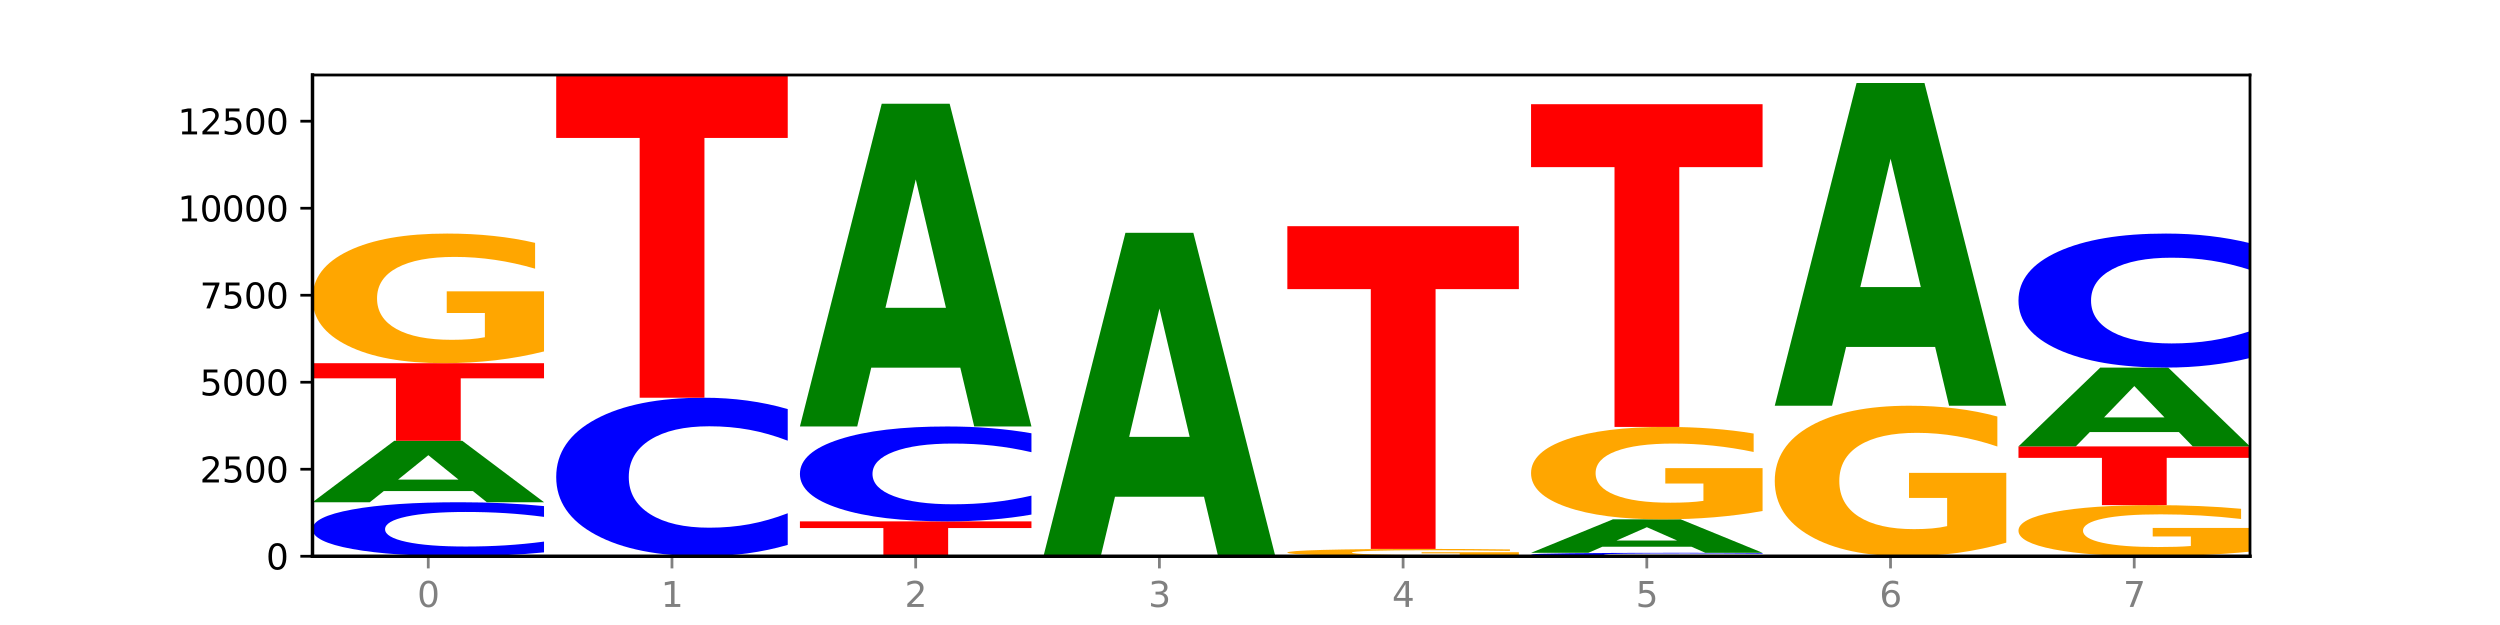<?xml version="1.0" encoding="utf-8" standalone="no"?>
<!DOCTYPE svg PUBLIC "-//W3C//DTD SVG 1.1//EN"
  "http://www.w3.org/Graphics/SVG/1.1/DTD/svg11.dtd">
<svg xmlns:xlink="http://www.w3.org/1999/xlink" width="720pt" height="180pt" viewBox="0 0 720 180" xmlns="http://www.w3.org/2000/svg" version="1.1">
 <defs>
  <style type="text/css">*{stroke-linejoin: round; stroke-linecap: butt}</style>
 </defs>
 <g id="figure_1">
  <g id="patch_1">
   <path d="M 0 180 
L 720 180 
L 720 0 
L 0 0 
z
" style="fill: #ffffff"/>
  </g>
  <g id="axes_1">
   <g id="patch_2">
    <path d="M 90 160.2 
L 648 160.2 
L 648 21.6 
L 90 21.6 
z
" style="fill: #ffffff"/>
   </g>
   <g id="line2d_1">
    <path d="M 90 160.2 
L 648 160.2 
" clip-path="url(#p1ccf8b407e)" style="fill: none; stroke: #000000; stroke-width: 0.5; stroke-linecap: square"/>
   </g>
   <g id="patch_3">
    <path d="M 156.679 159.085 
Q 151.102 159.638 145.07 159.917 
Q 139.039 160.2 132.47 160.2 
Q 112.882 160.2 101.441 158.105 
Q 90 156.01 90 152.427 
Q 90 148.831 101.441 146.739 
Q 112.882 144.644 132.47 144.644 
Q 139.039 144.644 145.07 144.927 
Q 151.102 145.206 156.679 145.759 
L 156.679 148.86 
Q 151.051 148.127 145.591 147.787 
Q 140.131 147.446 134.1 147.446 
Q 123.281 147.446 117.082 148.773 
Q 110.899 150.097 110.899 152.427 
Q 110.899 154.747 117.082 156.074 
Q 123.281 157.398 134.1 157.398 
Q 140.131 157.398 145.591 157.057 
Q 151.051 156.713 156.679 155.981 
L 156.679 159.085 
z
" clip-path="url(#p1ccf8b407e)" style="fill: #0000ff"/>
   </g>
   <g id="patch_4">
    <path d="M 136.189 141.42 
L 110.545 141.42 
L 106.496 144.644 
L 90 144.644 
L 113.558 126.943 
L 133.121 126.943 
L 156.679 144.644 
L 140.197 144.644 
L 136.189 141.42 
z
M 114.635 138.134 
L 132.058 138.134 
L 123.36 131.093 
L 114.635 138.134 
z
" clip-path="url(#p1ccf8b407e)" style="fill: #008000"/>
   </g>
   <g id="patch_5">
    <path d="M 90 104.592 
L 156.679 104.592 
L 156.679 108.951 
L 132.69 108.951 
L 132.69 126.943 
L 114.036 126.943 
L 114.036 108.951 
L 90 108.951 
L 90 104.592 
z
" clip-path="url(#p1ccf8b407e)" style="fill: #ff0000"/>
   </g>
   <g id="patch_6">
    <path d="M 156.679 101.214 
Q 149.955 102.903 142.722 103.751 
Q 135.489 104.592 127.778 104.592 
Q 110.353 104.592 100.177 99.564 
Q 90 94.537 90 85.94 
Q 90 77.243 100.356 72.254 
Q 110.727 67.265 128.764 67.265 
Q 135.713 67.265 142.079 67.944 
Q 148.46 68.615 154.109 69.941 
L 154.109 77.382 
Q 148.281 75.678 142.513 74.837 
Q 136.744 73.989 130.946 73.989 
Q 120.216 73.989 114.403 77.089 
Q 108.59 80.18 108.59 85.94 
Q 108.59 91.646 114.194 94.761 
Q 119.798 97.868 130.109 97.868 
Q 132.919 97.868 135.325 97.691 
Q 137.731 97.506 139.643 97.12 
L 139.643 90.135 
L 128.66 90.135 
L 128.66 83.912 
L 156.679 83.912 
L 156.679 101.214 
z
" clip-path="url(#p1ccf8b407e)" style="fill: #ffa600"/>
   </g>
   <g id="patch_7">
    <path d="M 226.868 156.927 
Q 221.29 158.55 215.259 159.37 
Q 209.228 160.2 202.659 160.2 
Q 183.07 160.2 171.629 154.051 
Q 160.189 147.902 160.189 137.386 
Q 160.189 126.833 171.629 120.694 
Q 183.07 114.545 202.659 114.545 
Q 209.228 114.545 215.259 115.375 
Q 221.29 116.195 226.868 117.817 
L 226.868 126.918 
Q 221.24 124.768 215.78 123.768 
Q 210.32 122.768 204.289 122.768 
Q 193.47 122.768 187.27 126.663 
Q 181.088 130.549 181.088 137.386 
Q 181.088 144.196 187.27 148.091 
Q 193.47 151.976 204.289 151.976 
Q 210.32 151.976 215.78 150.976 
Q 221.24 149.967 226.868 147.817 
L 226.868 156.927 
z
" clip-path="url(#p1ccf8b407e)" style="fill: #0000ff"/>
   </g>
   <g id="patch_8">
    <path d="M 160.189 21.6 
L 226.868 21.6 
L 226.868 39.727 
L 202.879 39.727 
L 202.879 114.545 
L 184.224 114.545 
L 184.224 39.727 
L 160.189 39.727 
L 160.189 21.6 
z
" clip-path="url(#p1ccf8b407e)" style="fill: #ff0000"/>
   </g>
   <g id="patch_9">
    <path d="M 297.057 160.183 
Q 290.332 160.191 283.099 160.196 
Q 275.866 160.2 268.155 160.2 
Q 250.731 160.2 240.554 160.174 
Q 230.377 160.149 230.377 160.105 
Q 230.377 160.06 240.733 160.035 
Q 251.104 160.01 269.142 160.01 
Q 276.09 160.01 282.457 160.013 
Q 288.838 160.016 294.486 160.023 
L 294.486 160.061 
Q 288.658 160.052 282.89 160.048 
Q 277.122 160.044 271.323 160.044 
Q 260.594 160.044 254.781 160.06 
Q 248.967 160.075 248.967 160.105 
Q 248.967 160.134 254.571 160.15 
Q 260.175 160.166 270.487 160.166 
Q 273.296 160.166 275.702 160.165 
Q 278.108 160.164 280.021 160.162 
L 280.021 160.126 
L 269.037 160.126 
L 269.037 160.094 
L 297.057 160.094 
L 297.057 160.183 
z
" clip-path="url(#p1ccf8b407e)" style="fill: #ffa600"/>
   </g>
   <g id="patch_10">
    <path d="M 230.377 150.157 
L 297.057 150.157 
L 297.057 152.078 
L 273.068 152.078 
L 273.068 160.01 
L 254.413 160.01 
L 254.413 152.078 
L 230.377 152.078 
L 230.377 150.157 
z
" clip-path="url(#p1ccf8b407e)" style="fill: #ff0000"/>
   </g>
   <g id="patch_11">
    <path d="M 297.057 148.198 
Q 291.479 149.169 285.448 149.66 
Q 279.417 150.157 272.848 150.157 
Q 253.259 150.157 241.818 146.476 
Q 230.377 142.794 230.377 136.499 
Q 230.377 130.181 241.818 126.505 
Q 253.259 122.824 272.848 122.824 
Q 279.417 122.824 285.448 123.321 
Q 291.479 123.812 297.057 124.783 
L 297.057 130.231 
Q 291.429 128.944 285.969 128.346 
Q 280.509 127.747 274.477 127.747 
Q 263.658 127.747 257.459 130.079 
Q 251.277 132.405 251.277 136.499 
Q 251.277 140.575 257.459 142.907 
Q 263.658 145.233 274.477 145.233 
Q 280.509 145.233 285.969 144.635 
Q 291.429 144.031 297.057 142.743 
L 297.057 148.198 
z
" clip-path="url(#p1ccf8b407e)" style="fill: #0000ff"/>
   </g>
   <g id="patch_12">
    <path d="M 276.566 105.892 
L 250.922 105.892 
L 246.873 122.824 
L 230.377 122.824 
L 253.935 29.879 
L 273.499 29.879 
L 297.057 122.824 
L 280.574 122.824 
L 276.566 105.892 
z
M 255.012 88.642 
L 272.435 88.642 
L 263.737 51.671 
L 255.012 88.642 
z
" clip-path="url(#p1ccf8b407e)" style="fill: #008000"/>
   </g>
   <g id="patch_13">
    <path d="M 367.245 160.186 
Q 361.668 160.193 355.636 160.196 
Q 349.605 160.2 343.036 160.2 
Q 323.448 160.2 312.007 160.173 
Q 300.566 160.146 300.566 160.1 
Q 300.566 160.053 312.007 160.027 
Q 323.448 160 343.036 160 
Q 349.605 160 355.636 160.003 
Q 361.668 160.007 367.245 160.014 
L 367.245 160.054 
Q 361.617 160.044 356.157 160.04 
Q 350.697 160.036 344.666 160.036 
Q 333.847 160.036 327.648 160.053 
Q 321.465 160.07 321.465 160.1 
Q 321.465 160.13 327.648 160.147 
Q 333.847 160.164 344.666 160.164 
Q 350.697 160.164 356.157 160.16 
Q 361.617 160.155 367.245 160.146 
L 367.245 160.186 
z
" clip-path="url(#p1ccf8b407e)" style="fill: #0000ff"/>
   </g>
   <g id="patch_14">
    <path d="M 346.755 143.068 
L 321.111 143.068 
L 317.062 160 
L 300.566 160 
L 324.124 67.055 
L 343.687 67.055 
L 367.245 160 
L 350.763 160 
L 346.755 143.068 
z
M 325.201 125.818 
L 342.624 125.818 
L 333.926 88.847 
L 325.201 125.818 
z
" clip-path="url(#p1ccf8b407e)" style="fill: #008000"/>
   </g>
   <g id="patch_15">
    <path d="M 437.434 160.009 
Q 430.709 160.104 423.476 160.152 
Q 416.244 160.2 408.533 160.2 
Q 391.108 160.2 380.931 159.915 
Q 370.755 159.63 370.755 159.143 
Q 370.755 158.65 381.111 158.368 
Q 391.482 158.085 409.519 158.085 
Q 416.468 158.085 422.834 158.124 
Q 429.215 158.162 434.864 158.237 
L 434.864 158.658 
Q 429.036 158.562 423.267 158.514 
Q 417.499 158.466 411.701 158.466 
Q 400.971 158.466 395.158 158.642 
Q 389.345 158.817 389.345 159.143 
Q 389.345 159.466 394.949 159.643 
Q 400.553 159.819 410.864 159.819 
Q 413.673 159.819 416.079 159.809 
Q 418.485 159.799 420.398 159.777 
L 420.398 159.381 
L 409.414 159.381 
L 409.414 159.028 
L 437.434 159.028 
L 437.434 160.009 
z
" clip-path="url(#p1ccf8b407e)" style="fill: #ffa600"/>
   </g>
   <g id="patch_16">
    <path d="M 370.755 65.141 
L 437.434 65.141 
L 437.434 83.267 
L 413.445 83.267 
L 413.445 158.085 
L 394.79 158.085 
L 394.79 83.267 
L 370.755 83.267 
L 370.755 65.141 
z
" clip-path="url(#p1ccf8b407e)" style="fill: #ff0000"/>
   </g>
   <g id="patch_17">
    <path d="M 507.623 160.129 
Q 502.045 160.164 496.014 160.182 
Q 489.983 160.2 483.414 160.2 
Q 463.825 160.2 452.384 160.066 
Q 440.943 159.933 440.943 159.704 
Q 440.943 159.475 452.384 159.341 
Q 463.825 159.208 483.414 159.208 
Q 489.983 159.208 496.014 159.226 
Q 502.045 159.244 507.623 159.279 
L 507.623 159.477 
Q 501.995 159.43 496.535 159.408 
Q 491.075 159.386 485.043 159.386 
Q 474.224 159.386 468.025 159.471 
Q 461.843 159.556 461.843 159.704 
Q 461.843 159.852 468.025 159.937 
Q 474.224 160.021 485.043 160.021 
Q 491.075 160.021 496.535 160 
Q 501.995 159.978 507.623 159.931 
L 507.623 160.129 
z
" clip-path="url(#p1ccf8b407e)" style="fill: #0000ff"/>
   </g>
   <g id="patch_18">
    <path d="M 487.132 157.453 
L 461.488 157.453 
L 457.439 159.208 
L 440.943 159.208 
L 464.501 149.575 
L 484.065 149.575 
L 507.623 159.208 
L 491.14 159.208 
L 487.132 157.453 
z
M 465.578 155.665 
L 483.001 155.665 
L 474.303 151.834 
L 465.578 155.665 
z
" clip-path="url(#p1ccf8b407e)" style="fill: #008000"/>
   </g>
   <g id="patch_19">
    <path d="M 507.623 147.167 
Q 500.898 148.371 493.665 148.976 
Q 486.432 149.575 478.721 149.575 
Q 461.297 149.575 451.12 145.99 
Q 440.943 142.405 440.943 136.273 
Q 440.943 130.07 451.299 126.512 
Q 461.67 122.954 479.708 122.954 
Q 486.656 122.954 493.023 123.438 
Q 499.404 123.916 505.052 124.862 
L 505.052 130.169 
Q 499.224 128.954 493.456 128.354 
Q 487.688 127.749 481.889 127.749 
Q 471.16 127.749 465.347 129.96 
Q 459.533 132.165 459.533 136.273 
Q 459.533 140.342 465.137 142.564 
Q 470.741 144.78 481.053 144.78 
Q 483.862 144.78 486.268 144.654 
Q 488.674 144.522 490.587 144.247 
L 490.587 139.265 
L 479.603 139.265 
L 479.603 134.827 
L 507.623 134.827 
L 507.623 147.167 
z
" clip-path="url(#p1ccf8b407e)" style="fill: #ffa600"/>
   </g>
   <g id="patch_20">
    <path d="M 440.943 30.009 
L 507.623 30.009 
L 507.623 48.136 
L 483.634 48.136 
L 483.634 122.954 
L 464.979 122.954 
L 464.979 48.136 
L 440.943 48.136 
L 440.943 30.009 
z
" clip-path="url(#p1ccf8b407e)" style="fill: #ff0000"/>
   </g>
   <g id="patch_21">
    <path d="M 577.811 156.278 
Q 571.087 158.239 563.854 159.224 
Q 556.621 160.2 548.91 160.2 
Q 531.486 160.2 521.309 154.361 
Q 511.132 148.523 511.132 138.538 
Q 511.132 128.437 521.488 122.644 
Q 531.859 116.85 549.896 116.85 
Q 556.845 116.85 563.211 117.638 
Q 569.592 118.417 575.241 119.957 
L 575.241 128.599 
Q 569.413 126.62 563.645 125.644 
Q 557.876 124.658 552.078 124.658 
Q 541.348 124.658 535.535 128.258 
Q 529.722 131.849 529.722 138.538 
Q 529.722 145.165 535.326 148.783 
Q 540.93 152.391 551.241 152.391 
Q 554.051 152.391 556.457 152.185 
Q 558.863 151.971 560.775 151.523 
L 560.775 143.41 
L 549.792 143.41 
L 549.792 136.183 
L 577.811 136.183 
L 577.811 156.278 
z
" clip-path="url(#p1ccf8b407e)" style="fill: #ffa600"/>
   </g>
   <g id="patch_22">
    <path d="M 557.321 99.918 
L 531.677 99.918 
L 527.628 116.85 
L 511.132 116.85 
L 534.69 23.905 
L 554.253 23.905 
L 577.811 116.85 
L 561.329 116.85 
L 557.321 99.918 
z
M 535.767 82.668 
L 553.19 82.668 
L 544.492 45.697 
L 535.767 82.668 
z
" clip-path="url(#p1ccf8b407e)" style="fill: #008000"/>
   </g>
   <g id="patch_23">
    <path d="M 648 158.868 
Q 641.275 159.534 634.042 159.868 
Q 626.81 160.2 619.099 160.2 
Q 601.674 160.2 591.497 158.217 
Q 581.321 156.234 581.321 152.843 
Q 581.321 149.412 591.677 147.444 
Q 602.048 145.476 620.085 145.476 
Q 627.034 145.476 633.4 145.744 
Q 639.781 146.008 645.43 146.531 
L 645.43 149.466 
Q 639.602 148.794 633.833 148.463 
Q 628.065 148.128 622.267 148.128 
Q 611.537 148.128 605.724 149.351 
Q 599.911 150.571 599.911 152.843 
Q 599.911 155.093 605.515 156.322 
Q 611.119 157.548 621.43 157.548 
Q 624.239 157.548 626.645 157.478 
Q 629.051 157.405 630.964 157.253 
L 630.964 154.497 
L 619.98 154.497 
L 619.98 152.043 
L 648 152.043 
L 648 158.868 
z
" clip-path="url(#p1ccf8b407e)" style="fill: #ffa600"/>
   </g>
   <g id="patch_24">
    <path d="M 581.321 128.567 
L 648 128.567 
L 648 131.865 
L 624.011 131.865 
L 624.011 145.476 
L 605.356 145.476 
L 605.356 131.865 
L 581.321 131.865 
L 581.321 128.567 
z
" clip-path="url(#p1ccf8b407e)" style="fill: #ff0000"/>
   </g>
   <g id="patch_25">
    <path d="M 627.51 124.431 
L 601.866 124.431 
L 597.817 128.567 
L 581.321 128.567 
L 604.879 105.865 
L 624.442 105.865 
L 648 128.567 
L 631.518 128.567 
L 627.51 124.431 
z
M 605.956 120.218 
L 623.379 120.218 
L 614.681 111.187 
L 605.956 120.218 
z
" clip-path="url(#p1ccf8b407e)" style="fill: #008000"/>
   </g>
   <g id="patch_26">
    <path d="M 648 103.098 
Q 642.422 104.469 636.391 105.163 
Q 630.36 105.865 623.791 105.865 
Q 604.202 105.865 592.762 100.666 
Q 581.321 95.467 581.321 86.577 
Q 581.321 77.655 592.762 72.464 
Q 604.202 67.265 623.791 67.265 
Q 630.36 67.265 636.391 67.967 
Q 642.422 68.661 648 70.032 
L 648 77.727 
Q 642.372 75.909 636.912 75.063 
Q 631.452 74.218 625.421 74.218 
Q 614.602 74.218 608.402 77.511 
Q 602.22 80.796 602.22 86.577 
Q 602.22 92.334 608.402 95.627 
Q 614.602 98.912 625.421 98.912 
Q 631.452 98.912 636.912 98.067 
Q 642.372 97.213 648 95.396 
L 648 103.098 
z
" clip-path="url(#p1ccf8b407e)" style="fill: #0000ff"/>
   </g>
   <g id="matplotlib.axis_1">
    <g id="xtick_1">
     <g id="line2d_2">
      <defs>
       <path id="m94a1896fb3" d="M 0 0 
L 0 3.5 
" style="stroke: #808080; stroke-width: 0.8"/>
      </defs>
      <g>
       <use xlink:href="#m94a1896fb3" x="123.34" y="160.2" style="fill: #808080; stroke: #808080; stroke-width: 0.8"/>
      </g>
     </g>
     <g id="text_1">
      <!-- 0 -->
      <g style="fill: #808080" transform="translate(120.158 174.798) scale(0.1 -0.1)">
       <defs>
        <path id="DejaVuSans-30" d="M 2034 4250 
Q 1547 4250 1301 3770 
Q 1056 3291 1056 2328 
Q 1056 1369 1301 889 
Q 1547 409 2034 409 
Q 2525 409 2770 889 
Q 3016 1369 3016 2328 
Q 3016 3291 2770 3770 
Q 2525 4250 2034 4250 
z
M 2034 4750 
Q 2819 4750 3233 4129 
Q 3647 3509 3647 2328 
Q 3647 1150 3233 529 
Q 2819 -91 2034 -91 
Q 1250 -91 836 529 
Q 422 1150 422 2328 
Q 422 3509 836 4129 
Q 1250 4750 2034 4750 
z
" transform="scale(0.016)"/>
       </defs>
       <use xlink:href="#DejaVuSans-30"/>
      </g>
     </g>
    </g>
    <g id="xtick_2">
     <g id="line2d_3">
      <g>
       <use xlink:href="#m94a1896fb3" x="193.528" y="160.2" style="fill: #808080; stroke: #808080; stroke-width: 0.8"/>
      </g>
     </g>
     <g id="text_2">
      <!-- 1 -->
      <g style="fill: #808080" transform="translate(190.347 174.798) scale(0.1 -0.1)">
       <defs>
        <path id="DejaVuSans-31" d="M 794 531 
L 1825 531 
L 1825 4091 
L 703 3866 
L 703 4441 
L 1819 4666 
L 2450 4666 
L 2450 531 
L 3481 531 
L 3481 0 
L 794 0 
L 794 531 
z
" transform="scale(0.016)"/>
       </defs>
       <use xlink:href="#DejaVuSans-31"/>
      </g>
     </g>
    </g>
    <g id="xtick_3">
     <g id="line2d_4">
      <g>
       <use xlink:href="#m94a1896fb3" x="263.717" y="160.2" style="fill: #808080; stroke: #808080; stroke-width: 0.8"/>
      </g>
     </g>
     <g id="text_3">
      <!-- 2 -->
      <g style="fill: #808080" transform="translate(260.536 174.798) scale(0.1 -0.1)">
       <defs>
        <path id="DejaVuSans-32" d="M 1228 531 
L 3431 531 
L 3431 0 
L 469 0 
L 469 531 
Q 828 903 1448 1529 
Q 2069 2156 2228 2338 
Q 2531 2678 2651 2914 
Q 2772 3150 2772 3378 
Q 2772 3750 2511 3984 
Q 2250 4219 1831 4219 
Q 1534 4219 1204 4116 
Q 875 4013 500 3803 
L 500 4441 
Q 881 4594 1212 4672 
Q 1544 4750 1819 4750 
Q 2544 4750 2975 4387 
Q 3406 4025 3406 3419 
Q 3406 3131 3298 2873 
Q 3191 2616 2906 2266 
Q 2828 2175 2409 1742 
Q 1991 1309 1228 531 
z
" transform="scale(0.016)"/>
       </defs>
       <use xlink:href="#DejaVuSans-32"/>
      </g>
     </g>
    </g>
    <g id="xtick_4">
     <g id="line2d_5">
      <g>
       <use xlink:href="#m94a1896fb3" x="333.906" y="160.2" style="fill: #808080; stroke: #808080; stroke-width: 0.8"/>
      </g>
     </g>
     <g id="text_4">
      <!-- 3 -->
      <g style="fill: #808080" transform="translate(330.724 174.798) scale(0.1 -0.1)">
       <defs>
        <path id="DejaVuSans-33" d="M 2597 2516 
Q 3050 2419 3304 2112 
Q 3559 1806 3559 1356 
Q 3559 666 3084 287 
Q 2609 -91 1734 -91 
Q 1441 -91 1130 -33 
Q 819 25 488 141 
L 488 750 
Q 750 597 1062 519 
Q 1375 441 1716 441 
Q 2309 441 2620 675 
Q 2931 909 2931 1356 
Q 2931 1769 2642 2001 
Q 2353 2234 1838 2234 
L 1294 2234 
L 1294 2753 
L 1863 2753 
Q 2328 2753 2575 2939 
Q 2822 3125 2822 3475 
Q 2822 3834 2567 4026 
Q 2313 4219 1838 4219 
Q 1578 4219 1281 4162 
Q 984 4106 628 3988 
L 628 4550 
Q 988 4650 1302 4700 
Q 1616 4750 1894 4750 
Q 2613 4750 3031 4423 
Q 3450 4097 3450 3541 
Q 3450 3153 3228 2886 
Q 3006 2619 2597 2516 
z
" transform="scale(0.016)"/>
       </defs>
       <use xlink:href="#DejaVuSans-33"/>
      </g>
     </g>
    </g>
    <g id="xtick_5">
     <g id="line2d_6">
      <g>
       <use xlink:href="#m94a1896fb3" x="404.094" y="160.2" style="fill: #808080; stroke: #808080; stroke-width: 0.8"/>
      </g>
     </g>
     <g id="text_5">
      <!-- 4 -->
      <g style="fill: #808080" transform="translate(400.913 174.798) scale(0.1 -0.1)">
       <defs>
        <path id="DejaVuSans-34" d="M 2419 4116 
L 825 1625 
L 2419 1625 
L 2419 4116 
z
M 2253 4666 
L 3047 4666 
L 3047 1625 
L 3713 1625 
L 3713 1100 
L 3047 1100 
L 3047 0 
L 2419 0 
L 2419 1100 
L 313 1100 
L 313 1709 
L 2253 4666 
z
" transform="scale(0.016)"/>
       </defs>
       <use xlink:href="#DejaVuSans-34"/>
      </g>
     </g>
    </g>
    <g id="xtick_6">
     <g id="line2d_7">
      <g>
       <use xlink:href="#m94a1896fb3" x="474.283" y="160.2" style="fill: #808080; stroke: #808080; stroke-width: 0.8"/>
      </g>
     </g>
     <g id="text_6">
      <!-- 5 -->
      <g style="fill: #808080" transform="translate(471.102 174.798) scale(0.1 -0.1)">
       <defs>
        <path id="DejaVuSans-35" d="M 691 4666 
L 3169 4666 
L 3169 4134 
L 1269 4134 
L 1269 2991 
Q 1406 3038 1543 3061 
Q 1681 3084 1819 3084 
Q 2600 3084 3056 2656 
Q 3513 2228 3513 1497 
Q 3513 744 3044 326 
Q 2575 -91 1722 -91 
Q 1428 -91 1123 -41 
Q 819 9 494 109 
L 494 744 
Q 775 591 1075 516 
Q 1375 441 1709 441 
Q 2250 441 2565 725 
Q 2881 1009 2881 1497 
Q 2881 1984 2565 2268 
Q 2250 2553 1709 2553 
Q 1456 2553 1204 2497 
Q 953 2441 691 2322 
L 691 4666 
z
" transform="scale(0.016)"/>
       </defs>
       <use xlink:href="#DejaVuSans-35"/>
      </g>
     </g>
    </g>
    <g id="xtick_7">
     <g id="line2d_8">
      <g>
       <use xlink:href="#m94a1896fb3" x="544.472" y="160.2" style="fill: #808080; stroke: #808080; stroke-width: 0.8"/>
      </g>
     </g>
     <g id="text_7">
      <!-- 6 -->
      <g style="fill: #808080" transform="translate(541.29 174.798) scale(0.1 -0.1)">
       <defs>
        <path id="DejaVuSans-36" d="M 2113 2584 
Q 1688 2584 1439 2293 
Q 1191 2003 1191 1497 
Q 1191 994 1439 701 
Q 1688 409 2113 409 
Q 2538 409 2786 701 
Q 3034 994 3034 1497 
Q 3034 2003 2786 2293 
Q 2538 2584 2113 2584 
z
M 3366 4563 
L 3366 3988 
Q 3128 4100 2886 4159 
Q 2644 4219 2406 4219 
Q 1781 4219 1451 3797 
Q 1122 3375 1075 2522 
Q 1259 2794 1537 2939 
Q 1816 3084 2150 3084 
Q 2853 3084 3261 2657 
Q 3669 2231 3669 1497 
Q 3669 778 3244 343 
Q 2819 -91 2113 -91 
Q 1303 -91 875 529 
Q 447 1150 447 2328 
Q 447 3434 972 4092 
Q 1497 4750 2381 4750 
Q 2619 4750 2861 4703 
Q 3103 4656 3366 4563 
z
" transform="scale(0.016)"/>
       </defs>
       <use xlink:href="#DejaVuSans-36"/>
      </g>
     </g>
    </g>
    <g id="xtick_8">
     <g id="line2d_9">
      <g>
       <use xlink:href="#m94a1896fb3" x="614.66" y="160.2" style="fill: #808080; stroke: #808080; stroke-width: 0.8"/>
      </g>
     </g>
     <g id="text_8">
      <!-- 7 -->
      <g style="fill: #808080" transform="translate(611.479 174.798) scale(0.1 -0.1)">
       <defs>
        <path id="DejaVuSans-37" d="M 525 4666 
L 3525 4666 
L 3525 4397 
L 1831 0 
L 1172 0 
L 2766 4134 
L 525 4134 
L 525 4666 
z
" transform="scale(0.016)"/>
       </defs>
       <use xlink:href="#DejaVuSans-37"/>
      </g>
     </g>
    </g>
   </g>
   <g id="matplotlib.axis_2">
    <g id="ytick_1">
     <g id="line2d_10">
      <defs>
       <path id="m04bf7a6985" d="M 0 0 
L -3.5 0 
" style="stroke: #000000; stroke-width: 0.8"/>
      </defs>
      <g>
       <use xlink:href="#m04bf7a6985" x="90" y="160.2" style="stroke: #000000; stroke-width: 0.8"/>
      </g>
     </g>
     <g id="text_9">
      <!-- 0 -->
      <g transform="translate(76.638 163.999) scale(0.1 -0.1)">
       <use xlink:href="#DejaVuSans-30"/>
      </g>
     </g>
    </g>
    <g id="ytick_2">
     <g id="line2d_11">
      <g>
       <use xlink:href="#m04bf7a6985" x="90" y="135.142" style="stroke: #000000; stroke-width: 0.8"/>
      </g>
     </g>
     <g id="text_10">
      <!-- 2500 -->
      <g transform="translate(57.55 138.941) scale(0.1 -0.1)">
       <use xlink:href="#DejaVuSans-32"/>
       <use xlink:href="#DejaVuSans-35" x="63.623"/>
       <use xlink:href="#DejaVuSans-30" x="127.246"/>
       <use xlink:href="#DejaVuSans-30" x="190.869"/>
      </g>
     </g>
    </g>
    <g id="ytick_3">
     <g id="line2d_12">
      <g>
       <use xlink:href="#m04bf7a6985" x="90" y="110.084" style="stroke: #000000; stroke-width: 0.8"/>
      </g>
     </g>
     <g id="text_11">
      <!-- 5000 -->
      <g transform="translate(57.55 113.884) scale(0.1 -0.1)">
       <use xlink:href="#DejaVuSans-35"/>
       <use xlink:href="#DejaVuSans-30" x="63.623"/>
       <use xlink:href="#DejaVuSans-30" x="127.246"/>
       <use xlink:href="#DejaVuSans-30" x="190.869"/>
      </g>
     </g>
    </g>
    <g id="ytick_4">
     <g id="line2d_13">
      <g>
       <use xlink:href="#m04bf7a6985" x="90" y="85.026" style="stroke: #000000; stroke-width: 0.8"/>
      </g>
     </g>
     <g id="text_12">
      <!-- 7500 -->
      <g transform="translate(57.55 88.826) scale(0.1 -0.1)">
       <use xlink:href="#DejaVuSans-37"/>
       <use xlink:href="#DejaVuSans-35" x="63.623"/>
       <use xlink:href="#DejaVuSans-30" x="127.246"/>
       <use xlink:href="#DejaVuSans-30" x="190.869"/>
      </g>
     </g>
    </g>
    <g id="ytick_5">
     <g id="line2d_14">
      <g>
       <use xlink:href="#m04bf7a6985" x="90" y="59.969" style="stroke: #000000; stroke-width: 0.8"/>
      </g>
     </g>
     <g id="text_13">
      <!-- 10000 -->
      <g transform="translate(51.188 63.768) scale(0.1 -0.1)">
       <use xlink:href="#DejaVuSans-31"/>
       <use xlink:href="#DejaVuSans-30" x="63.623"/>
       <use xlink:href="#DejaVuSans-30" x="127.246"/>
       <use xlink:href="#DejaVuSans-30" x="190.869"/>
       <use xlink:href="#DejaVuSans-30" x="254.492"/>
      </g>
     </g>
    </g>
    <g id="ytick_6">
     <g id="line2d_15">
      <g>
       <use xlink:href="#m04bf7a6985" x="90" y="34.911" style="stroke: #000000; stroke-width: 0.8"/>
      </g>
     </g>
     <g id="text_14">
      <!-- 12500 -->
      <g transform="translate(51.188 38.71) scale(0.1 -0.1)">
       <use xlink:href="#DejaVuSans-31"/>
       <use xlink:href="#DejaVuSans-32" x="63.623"/>
       <use xlink:href="#DejaVuSans-35" x="127.246"/>
       <use xlink:href="#DejaVuSans-30" x="190.869"/>
       <use xlink:href="#DejaVuSans-30" x="254.492"/>
      </g>
     </g>
    </g>
   </g>
   <g id="patch_27">
    <path d="M 90 160.2 
L 90 21.6 
" style="fill: none; stroke: #000000; stroke-linejoin: miter; stroke-linecap: square"/>
   </g>
   <g id="patch_28">
    <path d="M 648 160.2 
L 648 21.6 
" style="fill: none; stroke: #000000; stroke-width: 0.8; stroke-linejoin: miter; stroke-linecap: square"/>
   </g>
   <g id="patch_29">
    <path d="M 90 160.2 
L 648 160.2 
" style="fill: none; stroke: #000000; stroke-linejoin: miter; stroke-linecap: square"/>
   </g>
   <g id="patch_30">
    <path d="M 90 21.6 
L 648 21.6 
" style="fill: none; stroke: #000000; stroke-width: 0.8; stroke-linejoin: miter; stroke-linecap: square"/>
   </g>
  </g>
 </g>
 <defs>
  <clipPath id="p1ccf8b407e">
   <rect x="90" y="21.6" width="558" height="138.6"/>
  </clipPath>
 </defs>
</svg>
